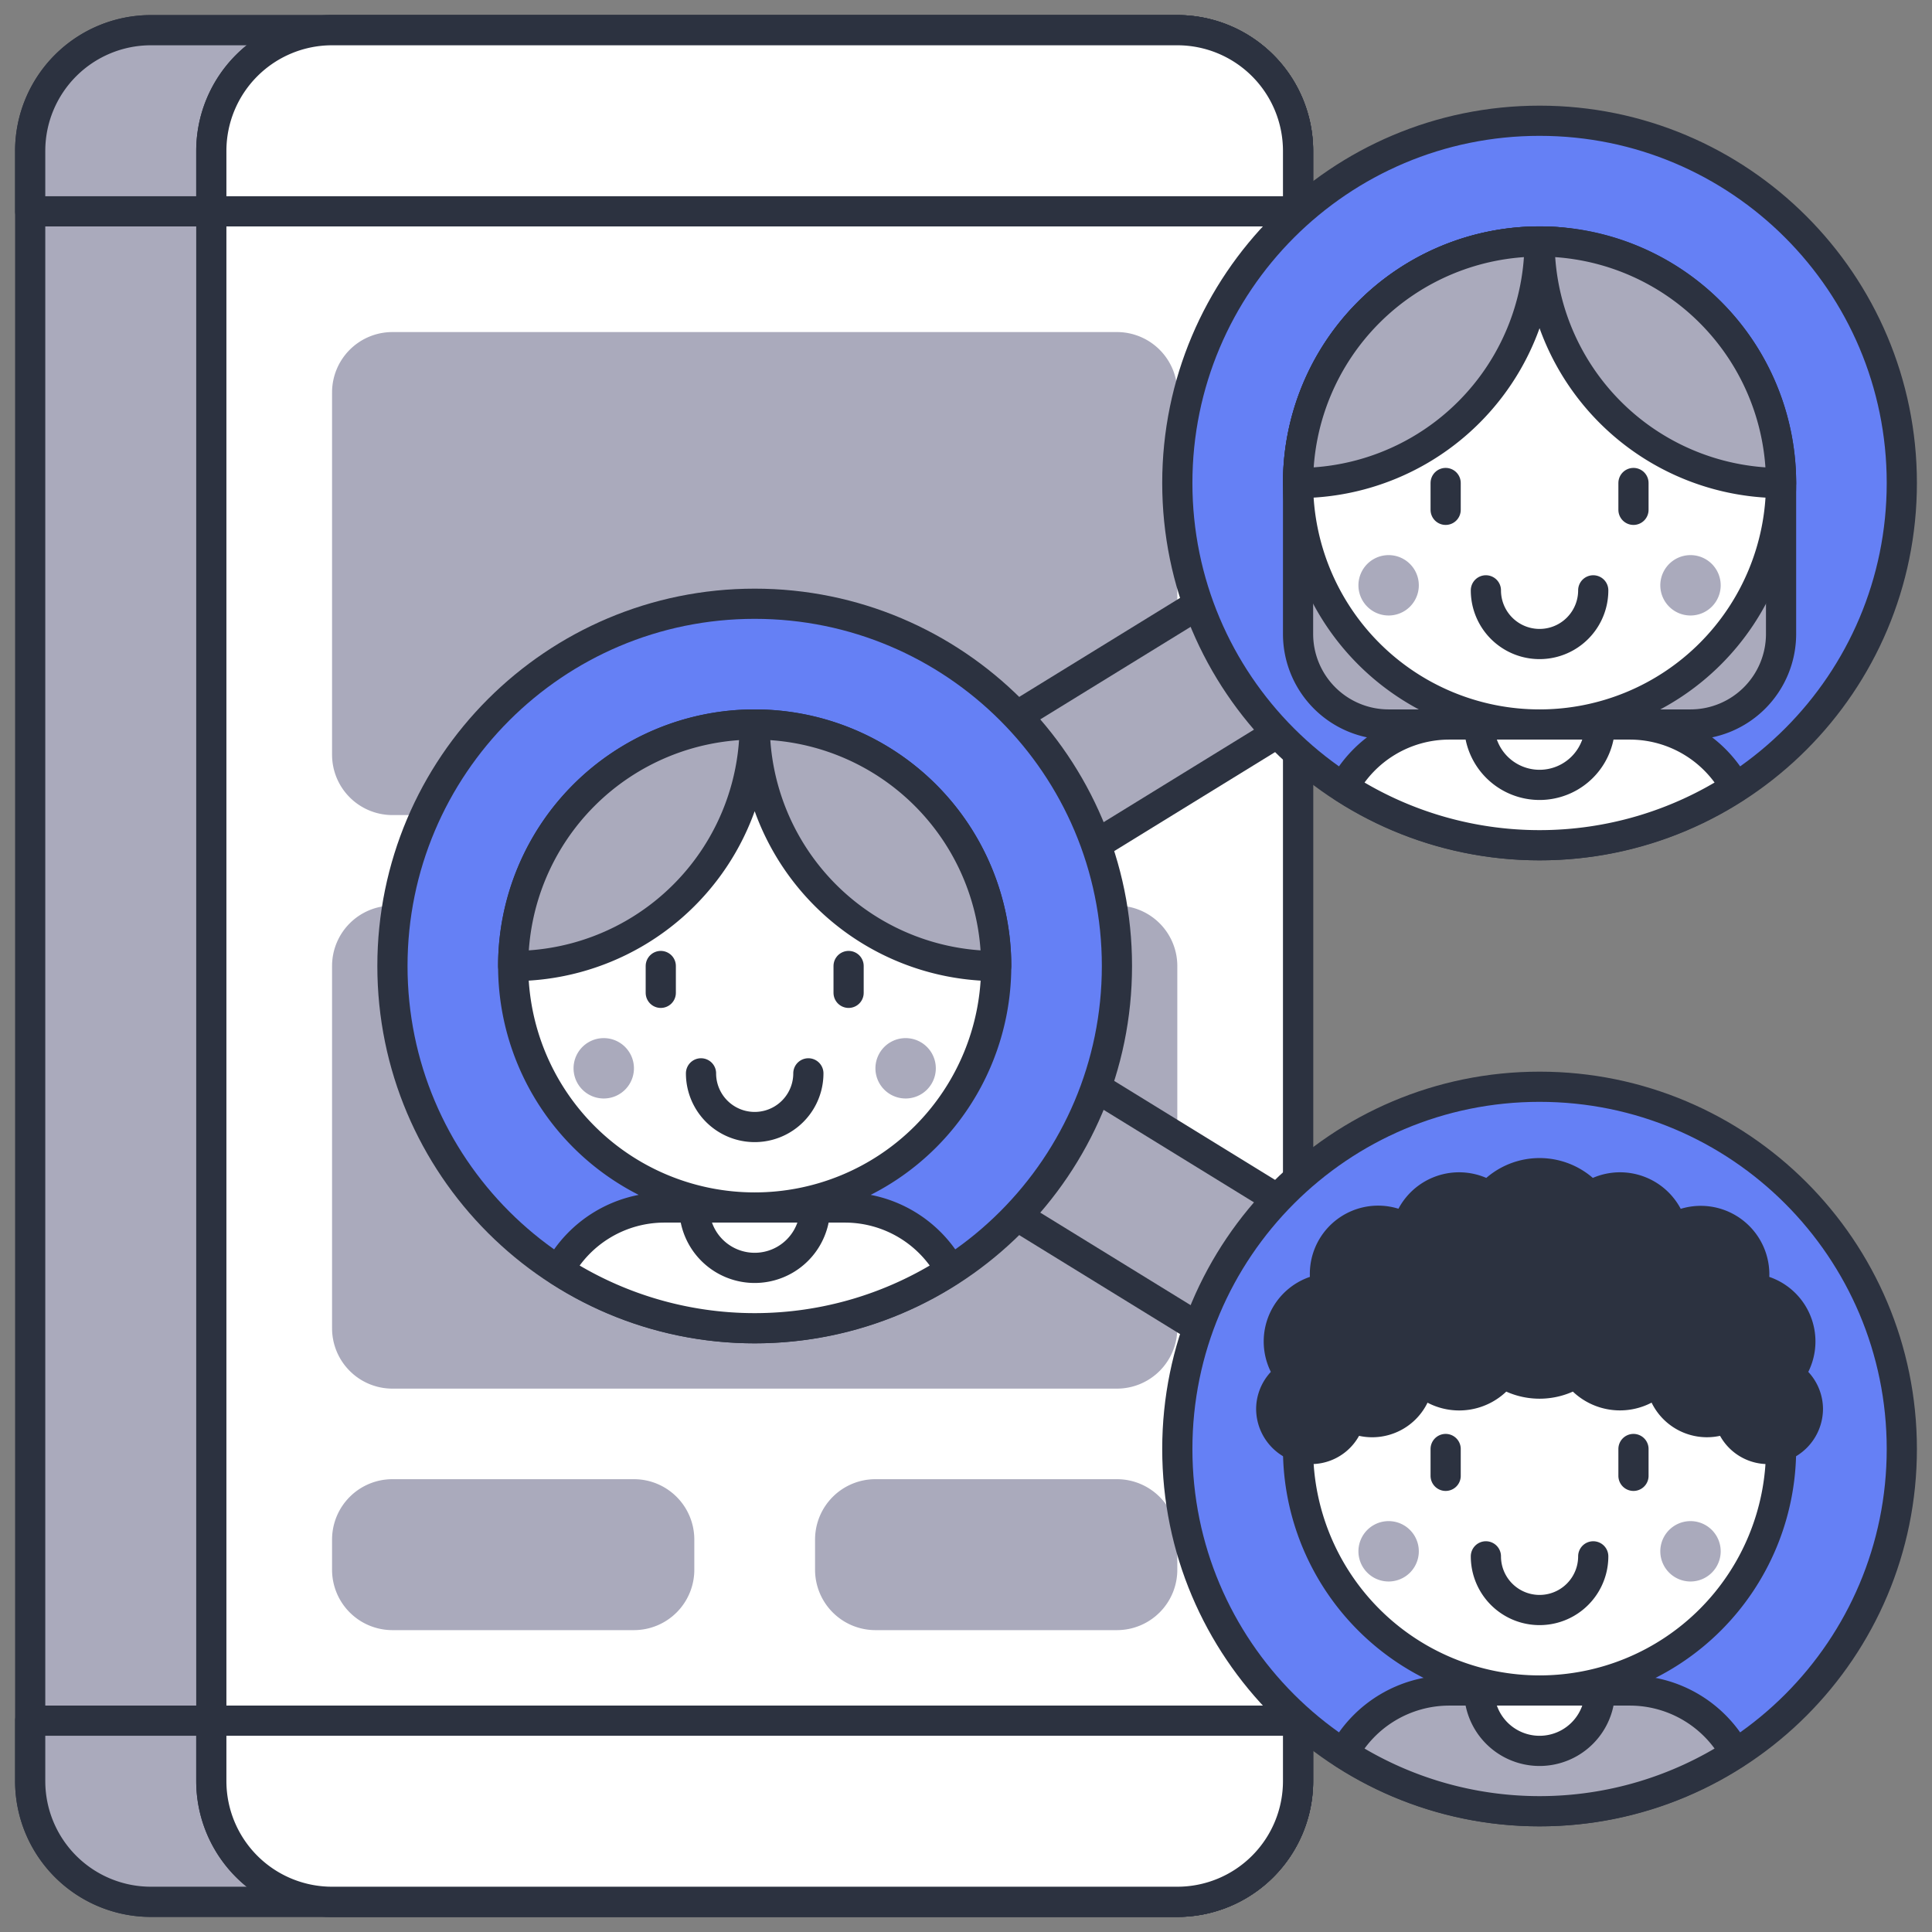 <svg xmlns="http://www.w3.org/2000/svg" width="64" height="64" fill="none"><rect width="100%" height="100%" fill="#808080" stroke="none"/><path fill="#aaaabc" stroke="#2c3240" stroke-linecap="round" stroke-linejoin="round" d="M5 63h34a4 4 0 0 0 4-4V5a4 4 0 0 0-4-4H5a4 4 0 0 0-4 4v54a4 4 0 0 0 4 4Z"/><path fill="#aaaabc" stroke="#2c3240" stroke-linecap="round" stroke-linejoin="round" d="M43 7H1V5a4 4 0 0 1 4-4h34a4 4 0 0 1 4 4v2Zm-4 56H5a4 4 0 0 1-4-4v-2h42v2a4 4 0 0 1-4 4v0Z"/><path fill="#fff" stroke="#2c3240" stroke-linecap="round" stroke-linejoin="round" d="M11 63h28a4 4 0 0 0 4-4V5a4 4 0 0 0-4-4H11a4 4 0 0 0-4 4v54a4 4 0 0 0 4 4Z"/><path fill="#fff" stroke="#2c3240" stroke-linecap="round" stroke-linejoin="round" d="M43 7H7V5a4 4 0 0 1 4-4h28a4 4 0 0 1 4 4v2Zm-4 56H11a4 4 0 0 1-4-4v-2h36v2a4 4 0 0 1-4 4v0Z"/><path fill="#aaaabc" d="M21 49h-8a2 2 0 0 0-2 2v1a2 2 0 0 0 2 2h8a2 2 0 0 0 2-2v-1a2 2 0 0 0-2-2Zm16 0h-8a2 2 0 0 0-2 2v1a2 2 0 0 0 2 2h8a2 2 0 0 0 2-2v-1a2 2 0 0 0-2-2Zm0-38H13a2 2 0 0 0-2 2v12a2 2 0 0 0 2 2h24a2 2 0 0 0 2-2V13a2 2 0 0 0-2-2Zm0 19H13a2 2 0 0 0-2 2v12a2 2 0 0 0 2 2h24a2 2 0 0 0 2-2V32a2 2 0 0 0-2-2Z"/><path fill="#aaaabc" stroke="#2c3240" stroke-linecap="round" stroke-linejoin="round" d="M50.998 50.5c-.462 0-.915-.128-1.308-.371l-26-16a2.5 2.5 0 0 1 0-4.258l26-16a2.5 2.5 0 1 1 2.62 4.258L29.77 32l22.54 13.871a2.499 2.499 0 0 1-1.312 4.629v0Z"/><path fill="#6580f5" stroke="#2c3240" stroke-linecap="round" stroke-linejoin="round" d="M25 44c6.627 0 12-5.373 12-12s-5.373-12-12-12-12 5.373-12 12 5.373 12 12 12Z"/><path fill="#fff" stroke="#2c3240" stroke-linecap="round" stroke-linejoin="round" d="M25 40a8 8 0 1 0 0-16 8 8 0 0 0 0 16Zm3 0h-6a3.983 3.983 0 0 0-3.49 2.083 11.949 11.949 0 0 0 12.98 0A3.983 3.983 0 0 0 28 40v0Z"/><path fill="#fff" stroke="#2c3240" stroke-linecap="round" stroke-linejoin="round" d="M23 40a2 2 0 0 0 4 0h-4Z"/><path fill="#aaaabc" d="M20 36.389a1 1 0 1 0 0-2 1 1 0 0 0 0 2Zm10 0a1 1 0 1 0 0-2 1 1 0 0 0 0 2Z"/><path stroke="#2c3240" stroke-linecap="round" stroke-linejoin="round" d="M23.222 35.556a1.778 1.778 0 1 0 3.556 0"/><path fill="#aaaabc" stroke="#2c3240" stroke-linecap="round" stroke-linejoin="round" d="M33 32a8 8 0 0 0-8-8 8 8 0 0 0 8 8Zm-16 0a8 8 0 0 1 8-8 8 8 0 0 1-8 8Z"/><path stroke="#2c3240" stroke-linecap="round" stroke-linejoin="round" d="M21.889 32v.889M28.111 32v.889"/><path fill="#6580f5" stroke="#2c3240" stroke-linecap="round" stroke-linejoin="round" d="M51 28c6.627 0 12-5.373 12-12S57.627 4 51 4 39 9.373 39 16s5.373 12 12 12Z"/><path fill="#fff" stroke="#2c3240" stroke-linecap="round" stroke-linejoin="round" d="M54 24h-6a3.983 3.983 0 0 0-3.49 2.083 11.949 11.949 0 0 0 12.98 0A3.983 3.983 0 0 0 54 24v0Z"/><path fill="#fff" stroke="#2c3240" stroke-linecap="round" stroke-linejoin="round" d="M49 24a2 2 0 0 0 4 0h-4Z"/><path fill="#aaaabc" stroke="#2c3240" stroke-linecap="round" stroke-linejoin="round" d="M46 24h10a3 3 0 0 0 3-3v-4.726a8.182 8.182 0 0 0-7.468-8.257A8.001 8.001 0 0 0 43 16v5a3 3 0 0 0 3 3Z"/><path fill="#fff" stroke="#2c3240" stroke-linecap="round" stroke-linejoin="round" d="M51 24a8 8 0 1 0 0-16 8 8 0 0 0 0 16Z"/><path fill="#aaaabc" d="M46 20.389a1 1 0 1 0 0-2 1 1 0 0 0 0 2Zm10 0a1 1 0 1 0 0-2 1 1 0 0 0 0 2Z"/><path stroke="#2c3240" stroke-linecap="round" stroke-linejoin="round" d="M49.222 19.556a1.778 1.778 0 1 0 3.556 0"/><path fill="#aaaabc" stroke="#2c3240" stroke-linecap="round" stroke-linejoin="round" d="M59 16a8 8 0 0 0-8-8 8 8 0 0 0 8 8Zm-16 0a8 8 0 0 1 8-8 8 8 0 0 1-8 8Z"/><path stroke="#2c3240" stroke-linecap="round" stroke-linejoin="round" d="M47.889 16v.889M54.111 16v.889"/><path fill="#6580f5" stroke="#2c3240" stroke-linecap="round" stroke-linejoin="round" d="M51 60c6.627 0 12-5.373 12-12s-5.373-12-12-12-12 5.373-12 12 5.373 12 12 12Z"/><path fill="#aaaabc" stroke="#2c3240" stroke-linecap="round" stroke-linejoin="round" d="M54 56h-6a3.983 3.983 0 0 0-3.49 2.083 11.949 11.949 0 0 0 12.98 0A3.983 3.983 0 0 0 54 56v0Z"/><path fill="#fff" stroke="#2c3240" stroke-linecap="round" stroke-linejoin="round" d="M49 56a2 2 0 0 0 4 0h-4Zm2 0a8 8 0 1 0 0-16 8 8 0 0 0 0 16Z"/><path fill="#aaaabc" d="M46 52.389a1 1 0 1 0 0-2 1 1 0 0 0 0 2Zm10 0a1 1 0 1 0 0-2 1 1 0 0 0 0 2Z"/><path stroke="#2c3240" stroke-linecap="round" stroke-linejoin="round" d="M49.222 51.556a1.778 1.778 0 0 0 3.556 0M47.889 48v.889M54.111 48v.889"/><path fill="#2c3240" stroke="#2c3240" stroke-linecap="round" stroke-linejoin="round" d="M59.242 45.551a1.76 1.76 0 0 0-1.2-2.866 1.76 1.76 0 0 0 .07-.463 1.772 1.772 0 0 0-2.715-1.505 1.775 1.775 0 0 0-2.723-1.08 2.196 2.196 0 0 0-3.348 0 1.775 1.775 0 0 0-2.723 1.08 1.762 1.762 0 0 0-2.645 1.968 1.761 1.761 0 0 0-1.2 2.866 1.313 1.313 0 0 0-.647 1.116A1.334 1.334 0 0 0 43.445 48a1.315 1.315 0 0 0 1.28-1.073 1.54 1.54 0 0 0 2.27-1.324 1.762 1.762 0 0 0 2.788-.135 2.208 2.208 0 0 0 2.434 0 1.765 1.765 0 0 0 2.788.135 1.541 1.541 0 0 0 2.27 1.324A1.314 1.314 0 0 0 58.555 48a1.334 1.334 0 0 0 1.334-1.333 1.312 1.312 0 0 0-.647-1.116v0Z"/></svg>
